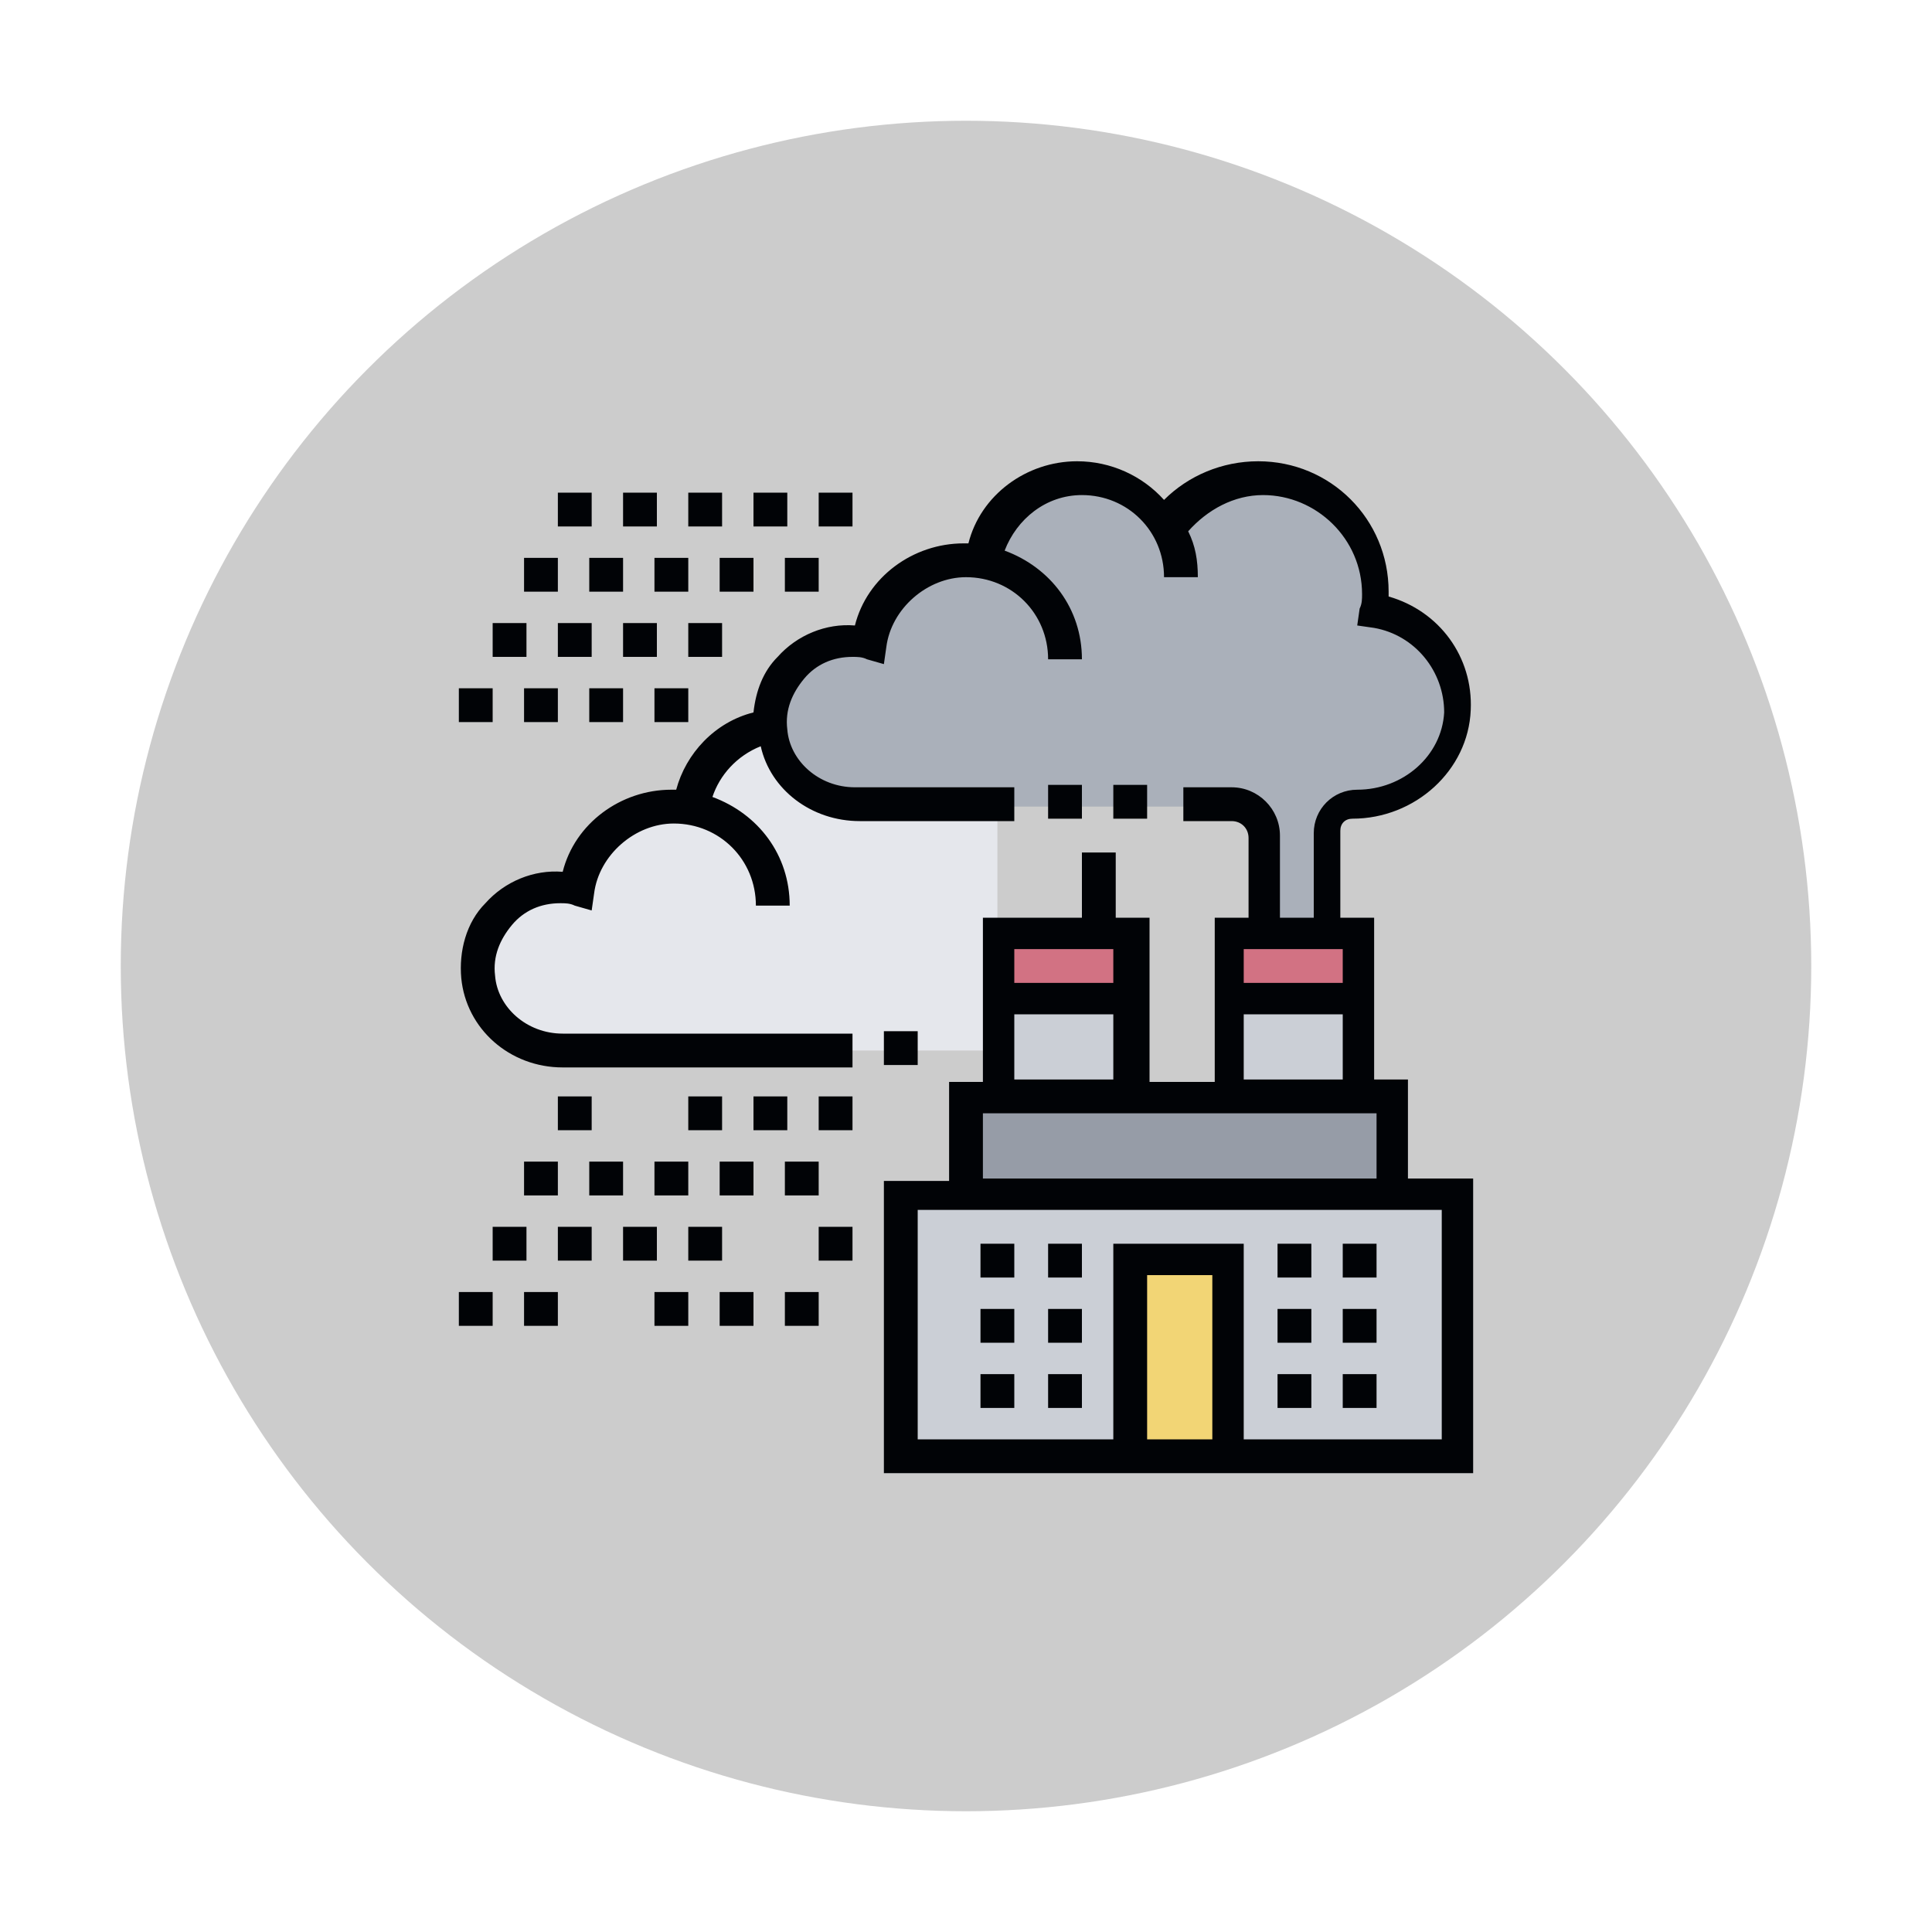 <?xml version="1.0" encoding="utf-8"?>
<!-- Generator: Adobe Illustrator 23.0.2, SVG Export Plug-In . SVG Version: 6.00 Build 0)  -->
<svg version="1.1" id="Capa_1" xmlns="http://www.w3.org/2000/svg" xmlns:xlink="http://www.w3.org/1999/xlink" x="0px" y="0px"
	 viewBox="0 0 80 80" style="enable-background:new 0 0 80 80;" xml:space="preserve">
<style type="text/css">
	.st0{fill:#CCCCCC;}
	.st1{fill:#E5E7EC;}
	.st2{fill:#AAB0BA;}
	.st3{fill:#D27283;}
	.st4{fill:#CBCFD6;}
	.st5{fill:#969CA7;}
	.st6{fill:#F2D575;}
	.st7{fill:#010306;}
</style>
<g>
	<circle class="st0" cx="40" cy="40" r="35"/>
</g>
<g>
	<path class="st1" d="M28.5,33.3c0.3-1.7,1.6-3.1,3.3-3.4c0,0.1,0,0.2,0,0.3c0.2,1.8,1.7,3.1,3.5,3.1h6v10.2H23.2
		c-1.8,0-3.3-1.3-3.5-3.1c-0.2-2,1.4-3.7,3.4-3.7c0.3,0,0.5,0,0.7,0.1c0.3-2,2-3.5,4-3.5C28.1,33.2,28.3,33.2,28.5,33.3z"/>
	<path class="st2" d="M56.9,25.2c0-0.2,0.1-0.5,0.1-0.7c0-2.6-2.1-4.7-4.7-4.7c-1.6,0-3.1,0.8-3.9,2.1c-0.7-1.2-2-2.1-3.5-2.1
		c-2,0-3.7,1.5-4,3.5c-0.2,0-0.5-0.1-0.7-0.1c-2,0-3.7,1.5-4,3.5c-0.2,0-0.5-0.1-0.7-0.1c-1.9,0-3.4,1.5-3.4,3.4c0,0.1,0,0.2,0,0.3
		c0.2,1.8,1.7,3.1,3.5,3.1h15.4c0.7,0,1.4,0.6,1.4,1.4v4.1h2.7v-4.2c0-0.7,0.5-1.2,1.2-1.2c2.2,0,4.2-1.7,4.2-3.9
		C60.4,27.2,58.9,25.5,56.9,25.2z"/>
	<path class="st3" d="M56.3,38.6v2.7h-5.4v-2.7H56.3z"/>
	<path class="st3" d="M46.8,38.6v2.7h-5.4v-2.7H46.8z"/>
	<path class="st4" d="M60.3,49.5v10.8h-9.5v-8.1h-4.1v8.1h-9.5V49.5H60.3z"/>
	<path class="st5" d="M57.6,45.4v4.1H40v-4.1H57.6z"/>
	<path class="st4" d="M50.8,41.4h5.4v4.1h-5.4V41.4z"/>
	<path class="st6" d="M46.8,52.2h4.1v8.1h-4.1V52.2z"/>
	<path class="st4" d="M46.8,41.4v4.1h-5.4v-4.1H46.8z"/>
	<path class="st7" d="M58.3,48.8v-4.1h-1.4V38h-1.4v-3.6c0-0.3,0.2-0.5,0.5-0.5c2.6,0,4.8-2,4.9-4.5c0.1-2.2-1.3-4.1-3.4-4.7
		c0-0.1,0-0.1,0-0.2c0-3-2.4-5.4-5.4-5.4c-1.5,0-2.9,0.6-3.9,1.6c-0.9-1-2.2-1.6-3.6-1.6c-2.1,0-4,1.4-4.5,3.4c-0.1,0-0.1,0-0.2,0
		c-2.1,0-4,1.4-4.5,3.4c-1.2-0.1-2.4,0.4-3.2,1.3c-0.6,0.6-0.9,1.4-1,2.3c-1.6,0.4-2.8,1.7-3.2,3.2c-0.1,0-0.1,0-0.2,0
		c-2.1,0-4,1.4-4.5,3.4c-1.2-0.1-2.4,0.4-3.2,1.3c-0.8,0.8-1.1,2-1,3.1c0.2,2.1,2,3.7,4.2,3.7h12v-1.4h-12c-1.5,0-2.7-1.1-2.8-2.4
		c-0.1-0.8,0.2-1.5,0.7-2.1c0.5-0.6,1.2-0.9,2-0.9c0.2,0,0.4,0,0.6,0.1l0.7,0.2l0.1-0.7c0.2-1.6,1.7-2.9,3.3-2.9
		c1.9,0,3.4,1.5,3.4,3.4h1.4c0-2.1-1.3-3.8-3.2-4.5c0.3-0.9,1-1.7,2-2.1c0.4,1.8,2.1,3.1,4.1,3.1H42v-1.4h-6.6
		c-1.5,0-2.7-1.1-2.8-2.4c-0.1-0.8,0.2-1.5,0.7-2.1c0.5-0.6,1.2-0.9,2-0.9c0.2,0,0.4,0,0.6,0.1l0.7,0.2l0.1-0.7
		c0.2-1.6,1.7-2.9,3.3-2.9c1.9,0,3.4,1.5,3.4,3.4h1.4c0-2.1-1.3-3.8-3.2-4.5c0.5-1.3,1.7-2.3,3.2-2.3c1.9,0,3.4,1.5,3.4,3.4h1.4
		c0-0.7-0.1-1.3-0.4-1.9c0.8-0.9,1.9-1.5,3.1-1.5c2.2,0,4.1,1.8,4.1,4.1c0,0.2,0,0.4-0.1,0.6l-0.1,0.7l0.7,0.1
		c1.7,0.3,2.9,1.8,2.9,3.5c-0.1,1.8-1.7,3.2-3.6,3.2c-1,0-1.8,0.8-1.8,1.8V38h-1.4v-3.4c0-1.1-0.9-2-2-2h-2v1.4h2
		c0.4,0,0.7,0.3,0.7,0.7V38h-1.4v6.8h-2.7V38h-1.4v-2.7h-1.4V38h-4.1v6.8h-1.4v4.1h-2.7V61H61V48.8H58.3z M55.6,39.3v1.4h-4.1v-1.4
		H55.6z M51.5,42h4.1v2.7h-4.1V42z M46.1,39.3v1.4H42v-1.4H46.1z M42,42h4.1v2.7H42V42z M40.7,46.1h16.3v2.7H40.7V46.1z M50.2,59.6
		h-2.7v-6.8h2.7V59.6z M59.6,59.6h-8.1v-8.1h-5.4v8.1H38v-9.5h21.7V59.6z"/>
	<path class="st7" d="M52.9,56.9h1.4v1.4h-1.4V56.9z"/>
	<path class="st7" d="M55.6,56.9h1.4v1.4h-1.4V56.9z"/>
	<path class="st7" d="M52.9,54.2h1.4v1.4h-1.4V54.2z"/>
	<path class="st7" d="M55.6,54.2h1.4v1.4h-1.4V54.2z"/>
	<path class="st7" d="M52.9,51.5h1.4v1.4h-1.4V51.5z"/>
	<path class="st7" d="M55.6,51.5h1.4v1.4h-1.4V51.5z"/>
	<path class="st7" d="M40.7,56.9H42v1.4h-1.4V56.9z"/>
	<path class="st7" d="M43.4,56.9h1.4v1.4h-1.4V56.9z"/>
	<path class="st7" d="M40.7,54.2H42v1.4h-1.4V54.2z"/>
	<path class="st7" d="M43.4,54.2h1.4v1.4h-1.4V54.2z"/>
	<path class="st7" d="M40.7,51.5H42v1.4h-1.4V51.5z"/>
	<path class="st7" d="M43.4,51.5h1.4v1.4h-1.4V51.5z"/>
	<path class="st7" d="M46.1,32.5h1.4v1.4h-1.4V32.5z"/>
	<path class="st7" d="M43.4,32.5h1.4v1.4h-1.4V32.5z"/>
	<path class="st7" d="M33.9,20.4h1.4v1.4h-1.4V20.4z"/>
	<path class="st7" d="M31.2,20.4h1.4v1.4h-1.4V20.4z"/>
	<path class="st7" d="M28.5,20.4h1.4v1.4h-1.4V20.4z"/>
	<path class="st7" d="M25.8,20.4h1.4v1.4h-1.4V20.4z"/>
	<path class="st7" d="M23.1,20.4h1.4v1.4h-1.4V20.4z"/>
	<path class="st7" d="M32.5,23.1h1.4v1.4h-1.4V23.1z"/>
	<path class="st7" d="M29.8,23.1h1.4v1.4h-1.4V23.1z"/>
	<path class="st7" d="M27.1,23.1h1.4v1.4h-1.4V23.1z"/>
	<path class="st7" d="M24.4,23.1h1.4v1.4h-1.4V23.1z"/>
	<path class="st7" d="M21.7,23.1h1.4v1.4h-1.4V23.1z"/>
	<path class="st7" d="M28.5,25.8h1.4v1.4h-1.4V25.8z"/>
	<path class="st7" d="M25.8,25.8h1.4v1.4h-1.4V25.8z"/>
	<path class="st7" d="M23.1,25.8h1.4v1.4h-1.4V25.8z"/>
	<path class="st7" d="M20.4,25.8h1.4v1.4h-1.4V25.8z"/>
	<path class="st7" d="M27.1,28.5h1.4v1.4h-1.4V28.5z"/>
	<path class="st7" d="M24.4,28.5h1.4v1.4h-1.4V28.5z"/>
	<path class="st7" d="M21.7,28.5h1.4v1.4h-1.4V28.5z"/>
	<path class="st7" d="M19,28.5h1.4v1.4H19V28.5z"/>
	<path class="st7" d="M28.5,45.4h1.4v1.4h-1.4V45.4z"/>
	<path class="st7" d="M23.1,45.4h1.4v1.4h-1.4V45.4z"/>
	<path class="st7" d="M27.1,48.1h1.4v1.4h-1.4V48.1z"/>
	<path class="st7" d="M24.4,48.1h1.4v1.4h-1.4V48.1z"/>
	<path class="st7" d="M21.7,48.1h1.4v1.4h-1.4V48.1z"/>
	<path class="st7" d="M28.5,50.8h1.4v1.4h-1.4V50.8z"/>
	<path class="st7" d="M25.8,50.8h1.4v1.4h-1.4V50.8z"/>
	<path class="st7" d="M23.1,50.8h1.4v1.4h-1.4V50.8z"/>
	<path class="st7" d="M20.4,50.8h1.4v1.4h-1.4V50.8z"/>
	<path class="st7" d="M27.1,53.5h1.4v1.4h-1.4V53.5z"/>
	<path class="st7" d="M21.7,53.5h1.4v1.4h-1.4V53.5z"/>
	<path class="st7" d="M19,53.5h1.4v1.4H19V53.5z"/>
	<path class="st7" d="M33.9,45.4h1.4v1.4h-1.4V45.4z"/>
	<path class="st7" d="M32.5,48.1h1.4v1.4h-1.4V48.1z"/>
	<path class="st7" d="M31.2,45.4h1.4v1.4h-1.4V45.4z"/>
	<path class="st7" d="M29.8,48.1h1.4v1.4h-1.4V48.1z"/>
	<path class="st7" d="M33.9,50.8h1.4v1.4h-1.4V50.8z"/>
	<path class="st7" d="M32.5,53.5h1.4v1.4h-1.4V53.5z"/>
	<path class="st7" d="M29.8,53.5h1.4v1.4h-1.4V53.5z"/>
	<path class="st7" d="M36.6,42.7H38v1.4h-1.4V42.7z"/>
</g>
</svg>
